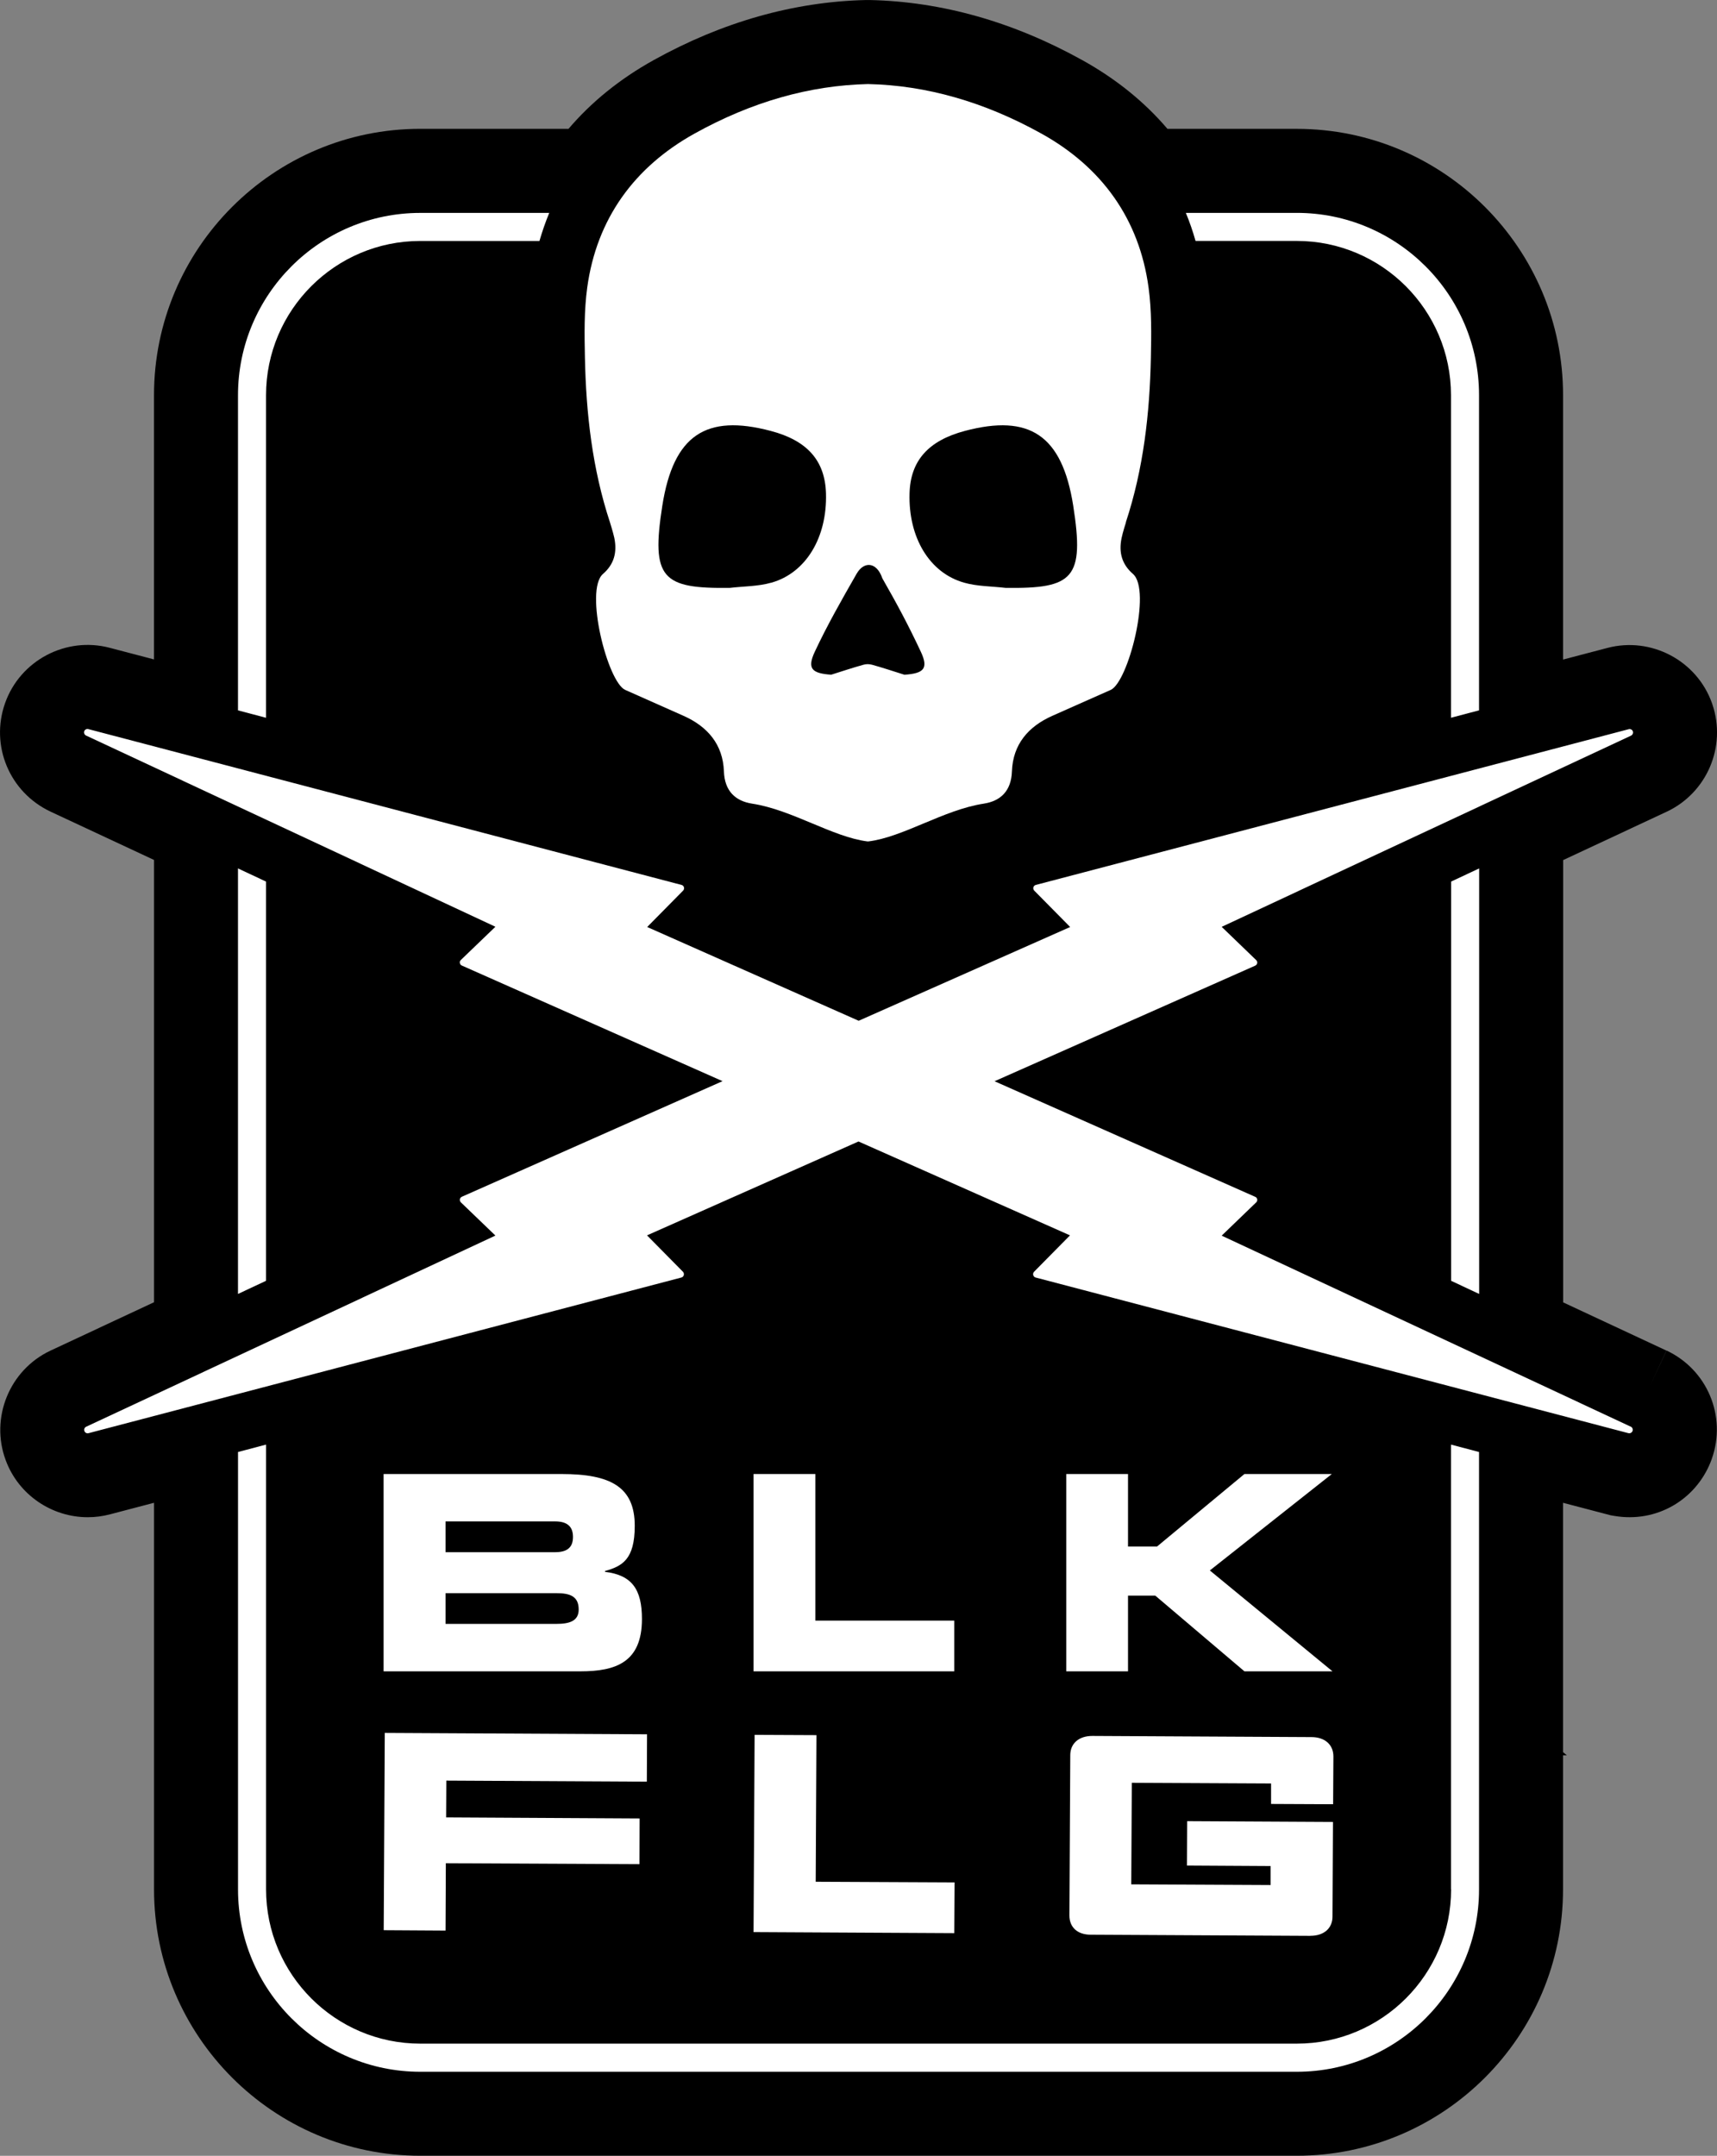 <svg viewBox="0 0 603.06 756.9" xmlns="http://www.w3.org/2000/svg" data-name="Layer 2" id="Layer_2">
  <rect x="0" y="0" width="603.06" height="756.9" fill="#808080" stroke="none"/>
  <defs>
    <style>
      .cls-1 {
        fill: #fff;
      }
    </style>
  </defs>
  <g data-name="Layer 1" id="Layer_1-2">
    <g>
      <path d="M585.34,474.19l-5.77,12.28,5.73-12.28-36.27-16.93v-155.29l36.4-17c14.09-6.64,20.99-22.79,16.04-37.57l-.15-.45c-5.3-15.03-21.4-23.52-36.78-19.46l-15.55,4.08v-92.81c0-51.57-41.95-93.52-93.52-93.52h-45.43c-8.04-9.44-18.05-17.55-29.9-24.12C355.88,7.66,330.76.56,305.48.01h-.66s-.66,0-.66,0c-25.33.58-50.43,7.69-74.61,21.11-11.84,6.58-21.83,14.68-29.87,24.11h-52.07c-51.57,0-93.52,41.96-93.52,93.52v92.77l-15.51-4.07c-15.4-4.08-31.51,4.41-36.81,19.45-5.26,14.93,1.57,31.27,15.98,38.06l36.35,16.97v155.28l-36.38,16.99c-14.42,6.78-21.26,23.64-15.7,38.52,4.54,12.22,16.26,19.97,28.81,19.97,2.6,0,5.24-.33,7.86-1.03l15.41-4.04v135.73c0,51.57,41.96,93.52,93.52,93.52h307.84c51.57,0,93.52-41.96,93.52-93.52v-47.07h1.35l-1.35-1.11v-87.55l16.81,4.41,1.33.22c14.71,2.45,28.37-5.6,33.7-18.94l.42-1.13c5.27-14.94-1.57-31.28-15.91-38.02Z"></path>
      <g data-name="BLK FLG - Batch - Black" id="BLK_FLG_-_Batch_-_Black">
        <g data-name="Layer 1-2" id="uuid-c7290555-dd5c-442e-a286-e570517dc07d">
          <path d="M156.49,570.14h38.93c4.69,0,7.83-1.05,7.83-5.06,0-4.69-3.14-5.73-7.83-5.73h-38.93v10.83-.03ZM156.49,544.97h38.42c4.01,0,6.34-1.42,6.34-5.36s-2.36-5.46-6.34-5.46h-38.42v10.83h0ZM134.77,517.52h62.47c17.3,0,25.7,4.59,25.7,18.18,0,11.87-4.42,14.17-10.46,15.89v.27c9.48,1.15,12.99,6.14,12.99,16.56,0,15.21-9.18,18.38-21.62,18.38h-69.12v-69.25l.03-.03Z" class="cls-1"></path>
          <polygon points="264.67 517.52 286.39 517.52 286.39 568.99 335.17 568.99 335.17 586.8 264.67 586.8 264.67 517.52" class="cls-1"></polygon>
          <polygon points="374.5 517.52 396.19 517.52 396.19 542.98 406.38 542.98 437.08 517.52 467.77 517.52 424.93 551.38 468.01 586.8 437.08 586.8 405.77 560.22 396.19 560.22 396.19 586.8 374.5 586.8 374.5 517.52" class="cls-1"></polygon>
          <polygon points="135.14 608.42 227.26 608.9 227.19 625.53 156.76 625.16 156.69 638.08 224.66 638.45 224.6 654.5 156.59 654.17 156.49 677.81 134.77 677.68 135.14 608.42" class="cls-1"></polygon>
          <polygon points="265.04 609.1 286.76 609.2 286.5 660.68 335.27 660.91 335.17 678.72 264.67 678.35 265.04 609.1" class="cls-1"></polygon>
          <path d="M460.25,679.67l-77.15-.4c-4.72,0-7.52-2.66-7.49-6.81l.3-56.23c0-4.15,3.07-6.78,7.79-6.75l76.91.4c4.72,0,7.72,2.66,7.72,6.81l-.1,16.77-21.79-.1v-7.19l-48.91-.24-.2,35.66,48.95.24v-6.68l-29.38-.17.07-15.58,51.21.27-.17,33.23c0,4.15-3.07,6.78-7.79,6.75" class="cls-1"></path>
          <polygon points="509.67 449.68 519.52 454.3 519.52 304.9 509.67 309.52 509.67 449.68" class="cls-1"></polygon>
          <path d="M93.44,138.77c0-29.89,24.32-54.17,54.17-54.17h41.86c.98-3.37,2.13-6.68,3.44-9.85h-45.3c-35.32,0-64.02,28.74-64.02,64.02v110.64l9.85,2.6v-113.24Z" class="cls-1"></path>
          <polygon points="93.44 309.52 83.59 304.9 83.59 454.3 93.44 449.68 93.44 309.52" class="cls-1"></polygon>
          <path d="M455.46,84.59c29.89,0,54.17,24.32,54.17,54.17v113.24l9.85-2.6v-110.64c0-35.32-28.74-64.02-64.02-64.02h-38.96c1.32,3.17,2.46,6.48,3.41,9.85h35.55Z" class="cls-1"></path>
          <path d="M509.67,663.34c0,29.89-24.32,54.17-54.17,54.17H147.62c-29.89,0-54.17-24.32-54.17-54.17v-156.15l-9.85,2.6v153.58c0,35.32,28.74,64.02,64.02,64.02h307.84c35.32,0,64.02-28.74,64.02-64.02v-153.58l-9.85-2.6v156.15h.03Z" class="cls-1"></path>
          <path d="M572.82,500.92l-143.73-67.09,12.11-11.67c.3-.27.44-.67.37-1.08-.07-.4-.34-.74-.71-.88l-91.55-40.58,91.55-40.58c.37-.17.64-.51.71-.88.07-.4-.07-.81-.37-1.08l-12.11-11.67,143.77-67.13c.57-.27.84-.91.64-1.52-.2-.57-.84-.91-1.45-.74l-208.26,54.68c-.4.1-.74.44-.84.84-.1.4,0,.84.3,1.15l12.62,12.78-74.28,32.92-74.28-32.92,12.62-12.78c.3-.3.4-.74.3-1.15-.1-.4-.44-.74-.84-.84L31.04,255.99c-.61-.17-1.25.17-1.45.74-.2.57.07,1.25.64,1.52l143.77,67.13-12.14,11.67c-.3.27-.44.67-.34,1.08.07.4.34.74.71.88l91.55,40.58-91.55,40.58c-.37.17-.64.51-.71.88-.07.4.07.81.34,1.08l12.14,11.67L30.26,500.92c-.57.27-.84.91-.61,1.52.2.57.84.91,1.45.74l208.23-54.65c.4-.1.74-.44.84-.84.1-.4,0-.88-.3-1.18l-12.62-12.78,74.28-32.96,74.28,32.96-12.62,12.78c-.3.3-.4.74-.3,1.18.13.4.44.74.84.84l208.23,54.65s.2.03.3.03c.51,0,.94-.3,1.15-.81.2-.57-.07-1.25-.64-1.52" class="cls-1"></path>
          <path d="M353.15,206.4c-4.86-.57-9.88-.51-14.5-1.82-12.24-3.44-19.63-15.92-19.19-31.34.3-11.5,6.61-18.55,19.46-21.96,22.63-5.97,34.1,1.42,38.02,26.24,4.01,25.57.1,29.21-23.75,28.88M317.63,236.89c-3.78-1.18-7.56-2.46-11.37-3.51-.47-.13-.98-.17-1.48-.2-.51,0-1.01.07-1.48.2-3.81,1.05-7.59,2.33-11.37,3.51-6.81-.47-8.5-2.16-5.77-8.03,4.39-9.38,9.55-18.42,14.71-27.42,2.6-4.52,7.08-4.18,9.04,1.62,5.16,9.01,9.14,16.43,13.53,25.81,2.73,5.87,1.05,7.56-5.77,8.03M270.88,204.58c-4.66,1.32-9.68,1.25-14.5,1.82-23.85.34-27.76-3.31-23.75-28.88,3.91-24.83,15.38-32.21,38.02-26.24,12.89,3.37,19.13,10.46,19.46,21.96.44,15.38-6.98,27.9-19.19,31.34M395.42,183.4c6.21-18.82,8.4-38.25,8.8-57.88.17-8.2.3-16.46-.81-24.56-3.27-24.12-16.5-42.33-37.61-54.04-20.1-11.17-40.48-16.97-60.95-17.41-20.48.47-40.85,6.24-60.95,17.41-21.12,11.74-34.34,29.92-37.65,54.04-1.11,8.1-.98,16.36-.81,24.56.4,19.67,2.6,39.1,8.8,57.88,0,0,1.08,3.44,1.52,5.43,1.08,5.23-.17,9.38-3.98,12.68-6.58,5.73,1.65,38.02,7.83,40.72,6.81,3,13.59,6.07,20.41,9.07,8.53,3.78,13.9,10.09,14.24,19.53.24,6.88,4.01,10.42,9.92,11.33,14.07,2.16,28.2,11.71,40.51,13.26h.3c12.31-1.52,26.45-11.1,40.51-13.26,5.94-.91,9.68-4.45,9.92-11.33.34-9.45,5.7-15.75,14.24-19.53,6.81-3,13.59-6.07,20.44-9.07,6.17-2.73,14.44-34.98,7.83-40.72-3.81-3.31-5.09-7.45-3.98-12.68.4-1.96,1.52-5.43,1.52-5.43" class="cls-1"></path>
        </g>
      </g>
    </g>
  </g>
</svg>
